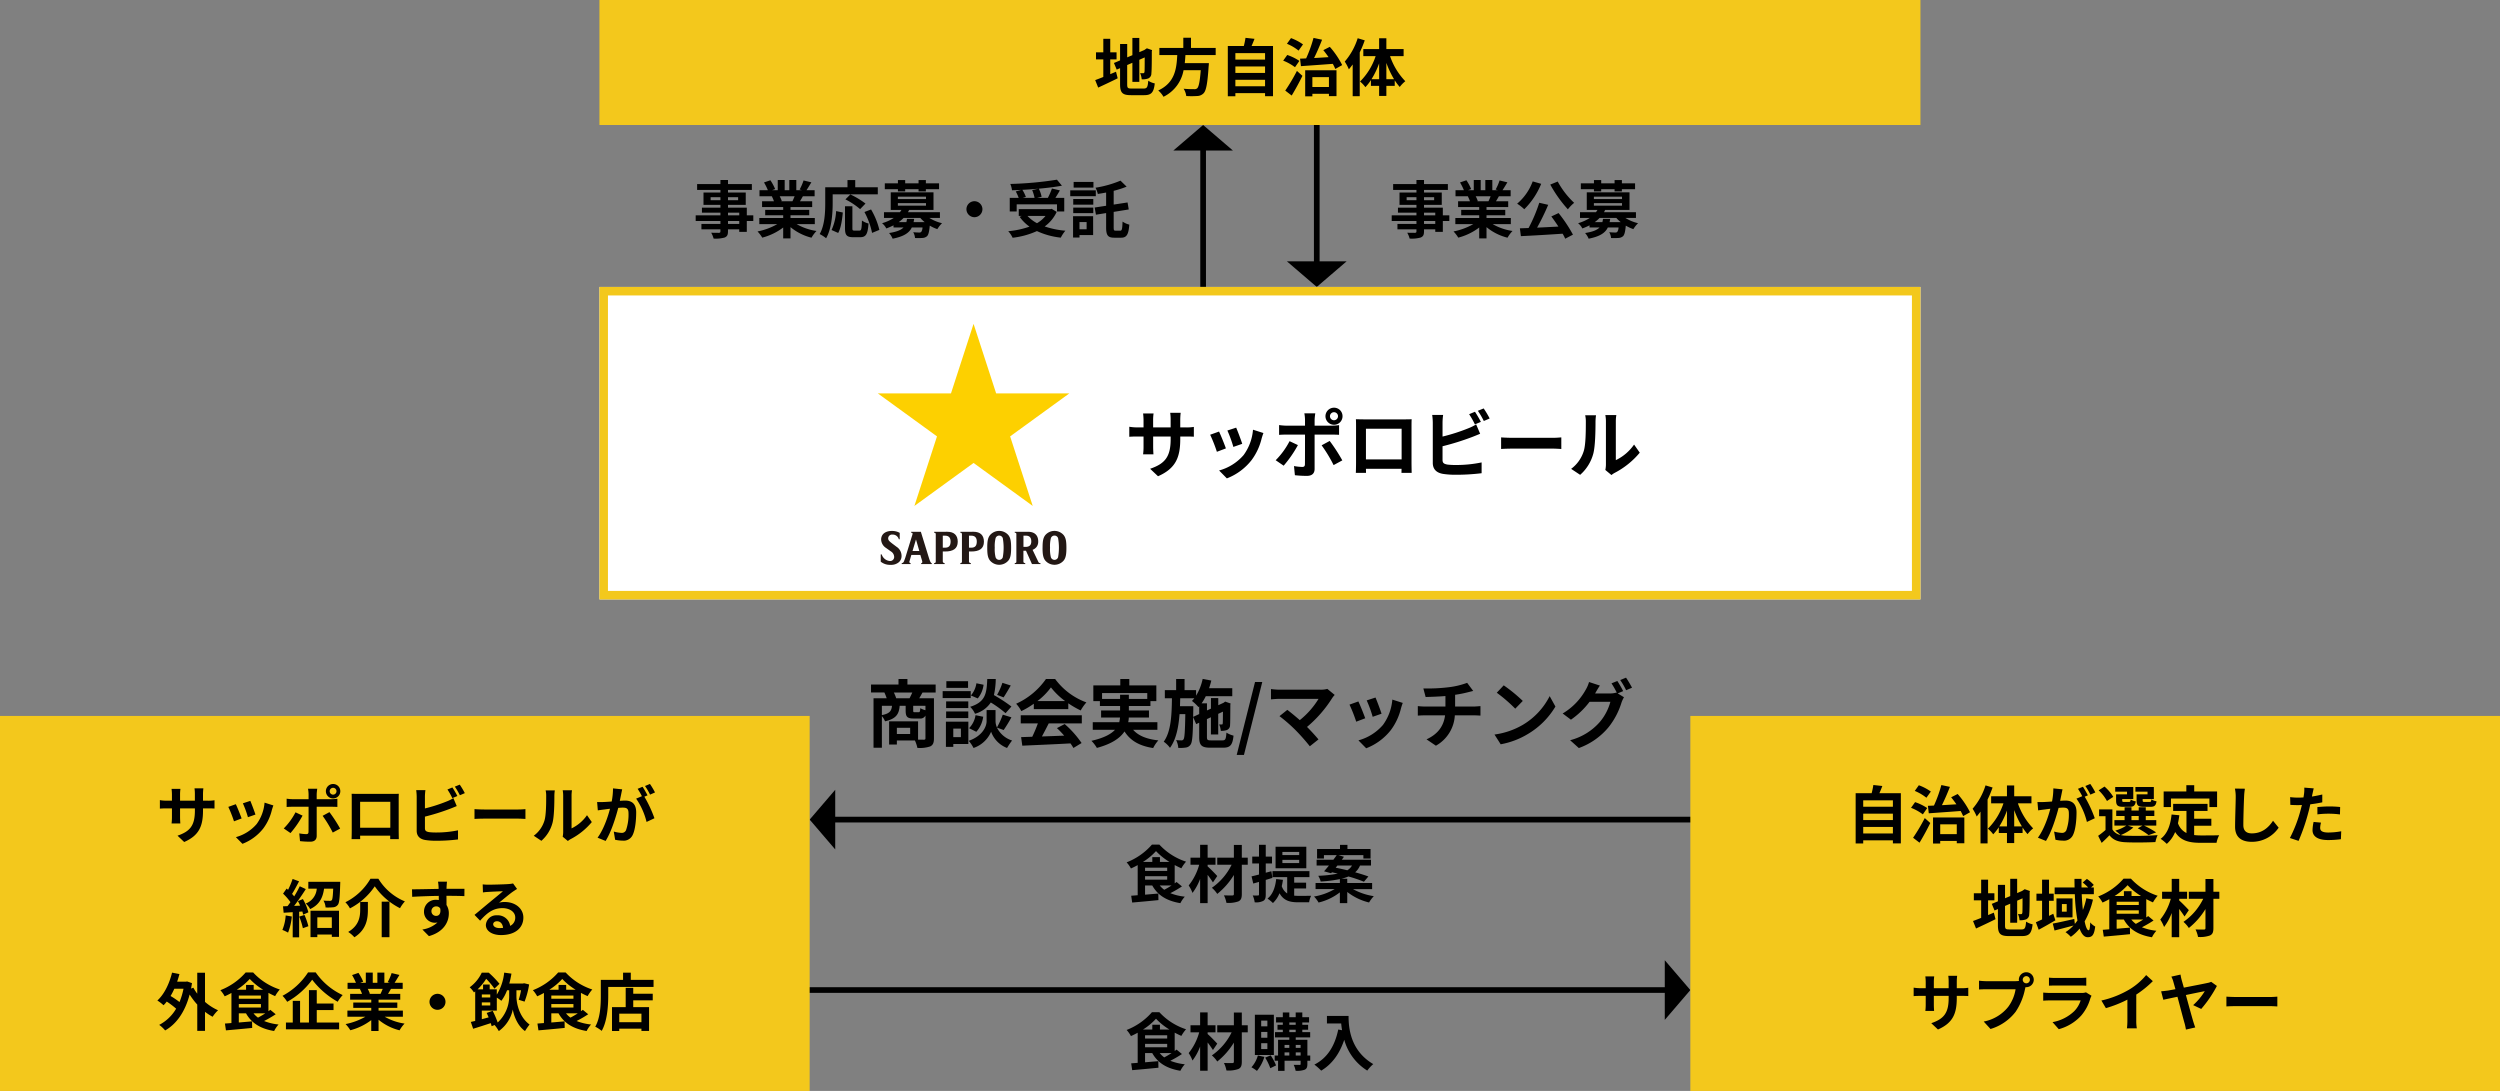 <svg xmlns="http://www.w3.org/2000/svg" width="880" height="384" viewBox="0 0 880 384">
  <rect x="0" y="0" width="880" height="384" fill="#808080" stroke="none"/>
  <g id="img-resource-01" transform="translate(-107 -168)">
    <g id="グループ_13" data-name="グループ 13" transform="translate(6)">
      <line id="線_7" data-name="線 7" y1="52.5" transform="translate(524.5 216.5)" fill="none" stroke="#000" stroke-linecap="square" stroke-width="2"/>
      <path id="多角形_2" data-name="多角形 2" d="M10.5,0,21,9H0Z" transform="translate(514 212)"/>
    </g>
    <g id="グループ_14" data-name="グループ 14" transform="translate(560 212)">
      <line id="線_7-2" data-name="線 7" y2="52.5" transform="translate(10.5)" fill="none" stroke="#000" stroke-linecap="square" stroke-width="2"/>
      <path id="多角形_2-2" data-name="多角形 2" d="M10.5,0,21,9H0Z" transform="translate(21 57) rotate(180)"/>
    </g>
    <g id="グループ_15" data-name="グループ 15" transform="translate(702 446) rotate(90)">
      <line id="線_7-3" data-name="線 7" y2="303.5" transform="translate(10.5)" fill="none" stroke="#000" stroke-linecap="square" stroke-width="2"/>
      <path id="多角形_2-3" data-name="多角形 2" d="M10.5,0,21,9H0Z" transform="translate(21 310) rotate(180)"/>
    </g>
    <g id="グループ_16" data-name="グループ 16" transform="translate(702 506) rotate(90)">
      <line id="線_7-4" data-name="線 7" y1="303.5" transform="translate(10.5 6.5)" fill="none" stroke="#000" stroke-linecap="square" stroke-width="2"/>
      <path id="多角形_2-4" data-name="多角形 2" d="M10.5,0,21,9H0Z"/>
    </g>
    <rect id="長方形_11" data-name="長方形 11" width="465" height="44" transform="translate(318 168)" fill="#f3c81c"/>
    <rect id="長方形_21" data-name="長方形 21" width="285" height="132" transform="translate(107 420)" fill="#f3c81c"/>
    <rect id="長方形_22" data-name="長方形 22" width="285" height="132" transform="translate(702 420)" fill="#f3c81c"/>
    <g id="長方形_20" data-name="長方形 20" transform="translate(318 269)" fill="#fff" stroke="#f3c81c" stroke-width="3">
      <rect width="465" height="110" stroke="none"/>
      <rect x="1.5" y="1.5" width="462" height="107" fill="none"/>
    </g>
    <path id="パス_60" data-name="パス 60" d="M-49.192-11.088h2.222v-2.486h-2.222v-4.774h-2.442v4.774h-2.574v2.486h2.574v6.182c-1.1.44-2.068.814-2.86,1.1l1.056,2.64c2.024-.946,4.532-2.112,6.864-3.278l-.594-2.31c-.66.286-1.342.572-2.024.858Zm7.5,10.252c-1.342,0-1.54-.2-1.54-1.5V-9.108L-41.4-9.9v6.71h2.442v-7.766l1.892-.836c0,3.124-.022,4.73-.066,5.082-.088.4-.22.484-.484.484a10.009,10.009,0,0,1-1.056-.044,7.182,7.182,0,0,1,.55,2.2,6.133,6.133,0,0,0,2.288-.308A1.877,1.877,0,0,0-34.716-6.2c.11-.9.154-3.542.154-7.722l.088-.44L-36.3-15l-.462.308-.462.308-1.738.748v-5.016H-41.4v6.072l-1.826.77v-4.708h-2.508v5.786l-2.156.9.968,2.332,1.188-.506v5.654c0,3.036.858,3.85,3.828,3.85h4.686c2.574,0,3.344-1.056,3.7-4.136a6.622,6.622,0,0,1-2.288-.946c-.2,2.244-.418,2.75-1.628,2.75Zm29.612-11.792v-2.508h-8.69v-3.586h-2.706v3.586H-31.9v2.508h6.292C-25.85-7.92-26.356-2.9-32.3-.154a8.363,8.363,0,0,1,1.848,2.222A12.914,12.914,0,0,0-23.386-7.3h6.05c-.308,4-.7,5.918-1.276,6.4a1.412,1.412,0,0,1-1.056.286c-.638,0-2.178,0-3.7-.154A6.088,6.088,0,0,1-22.44,1.8a30.133,30.133,0,0,0,3.762,0A3.248,3.248,0,0,0-16.3.792c.88-.968,1.342-3.432,1.738-9.416a10.7,10.7,0,0,0,.088-1.144h-8.492c.11-.946.176-1.914.242-2.86Zm6.93,11V-3.916H5.3v2.288ZM5.3-8.6v2.266H-5.148V-8.6Zm0-4.686v2.266H-5.148v-2.266ZM.55-15.8c.352-.792.7-1.65,1.034-2.53l-3.168-.352A24.9,24.9,0,0,1-2.178-15.8H-7.81V1.892h2.662V.792H5.3V1.87H8.1V-15.8ZM17.93-8.712c2.992-.22,7.172-.506,11.22-.814a19.021,19.021,0,0,1,.88,1.8l2.42-1.364a30.154,30.154,0,0,0-4.356-6.424l-2.288,1.166c.616.748,1.254,1.606,1.848,2.464-1.738.11-3.476.22-5.1.308.968-1.936,1.98-4.29,2.816-6.446l-3.014-.638a45.779,45.779,0,0,1-2.6,7.216c-.77.044-1.5.066-2.134.088Zm.726-7.656a17.676,17.676,0,0,0-4.224-2.222l-1.43,2a16.594,16.594,0,0,1,4.092,2.4ZM17.38-10.56a17.938,17.938,0,0,0-4.268-2.09l-1.43,2a17.054,17.054,0,0,1,4.158,2.31ZM14.674,1.628c1.3-2.134,2.662-4.642,3.784-6.93L16.522-7.04A65.646,65.646,0,0,1,12.408-.11ZM27.786-4.84v3.454h-5.83V-4.84Zm-8.36,6.754h2.53v-.9h5.83v.814h2.662V-7.26H19.426Zm18.48-20.46a23.168,23.168,0,0,1-4.554,8.228A15.682,15.682,0,0,1,34.8-7.59c.44-.528.9-1.122,1.342-1.716V1.87h2.486V-13.552a38.529,38.529,0,0,0,1.76-4.246ZM48-4.114V-9.856A32.178,32.178,0,0,0,50.71-4.114Zm-5.236,0A28.587,28.587,0,0,0,45.452-9.7v5.588Zm11.308-8.118v-2.486H48v-3.806H45.452v3.806H39.886v2.486H44.22A22.5,22.5,0,0,1,38.742-3.3a10.663,10.663,0,0,1,1.87,1.98A16.288,16.288,0,0,0,42.57-3.806v2.024h2.882V1.76H48V-1.782h2.948V-3.718a20.168,20.168,0,0,0,1.76,2.332A10.71,10.71,0,0,1,54.67-3.41,23.767,23.767,0,0,1,49.3-12.232Z" transform="translate(547 200)"/>
    <path id="パス_59" data-name="パス 59" d="M-137.786-3.168h-3.96V-4.2h3.96Zm-3.96-3.982h3.96V-6.2h-3.96Zm-6.116-4.378v-1.056h3.454v1.056Zm9.68-1.056v1.056h-3.564v-1.056Zm5.346,6.38h-2.288V-8.91h-6.622v-.968h6.248v-4.356h-6.248v-.9h8.4V-17.2h-8.4v-1.43h-2.662v1.43h-8.206v2.068h8.206v.9h-5.962v4.356h5.962v.968h-6.512v1.76h6.512V-6.2h-8.712v2h8.712v1.034H-151.1v1.892h6.688v.682c0,.4-.132.528-.55.55-.352,0-1.65,0-2.706-.044a8.065,8.065,0,0,1,.858,2.068,11.586,11.586,0,0,0,3.894-.374c.858-.374,1.166-.9,1.166-2.2v-.682h3.96v.9h2.662V-4.2h2.288Zm14.542-6.71c-.242.594-.506,1.232-.77,1.76h-4.114l.374-.066a10.836,10.836,0,0,0-.748-1.694Zm7.106,9.812V-5.258h-8.558v-.968h6.6V-8.118h-6.6v-.99h7.634v-2.046h-4.312c.33-.528.682-1.122,1.034-1.76h4.136v-2.134h-2.86c.506-.77,1.1-1.76,1.716-2.772l-2.75-.66a17.722,17.722,0,0,1-1.386,3.19l.792.242H-117.7v-3.586h-2.464v3.586h-1.628v-3.586h-2.442v3.586h-2l1.078-.4a16.647,16.647,0,0,0-1.672-3.1l-2.244.77a19.72,19.72,0,0,1,1.364,2.728h-2.948v2.134h4.6l-.264.044a9.887,9.887,0,0,1,.748,1.716h-4.18v2.046h7.436v.99h-6.336v1.892h6.336v.968h-8.4V-3.1h6.314a23.113,23.113,0,0,1-6.952,2.574A12.2,12.2,0,0,1-129.69,1.65a20.869,20.869,0,0,0,7.37-3.564V1.914h2.574v-3.96a18.779,18.779,0,0,0,7.392,3.718A12.306,12.306,0,0,1-110.594-.7a19.654,19.654,0,0,1-6.974-2.4ZM-104.9-13.6h15.884v-2.486h-7.942v-2.53h-2.728v2.53h-7.832v5.544c0,3.168-.154,7.788-1.958,10.934a12.152,12.152,0,0,1,2.266,1.474c1.98-3.432,2.31-8.866,2.31-12.408Zm11.55,3.256a28.9,28.9,0,0,0-5.324-3.212l-1.738,1.738a25.379,25.379,0,0,1,5.17,3.432ZM-102.96,0c.99-1.76,1.386-4.664,1.628-7.194l-2.354-.506a18.212,18.212,0,0,1-1.606,6.666Zm5.7-.836c-.616,0-.7-.11-.7-.9V-9.394h-2.6v7.678c0,2.442.55,3.212,2.882,3.212h2.442c2.046,0,2.706-1.056,2.948-4.818A6.886,6.886,0,0,1-94.6-4.378c-.088,3.036-.22,3.542-.88,3.542ZM-93.72-7.37A26.157,26.157,0,0,1-91.036-.022l2.574-1.056a26.211,26.211,0,0,0-2.926-7.194Zm11.792-7.26h2.552v-.77h4.708v.77h2.574v-.77h4.642v-2.068h-4.642v-1.144h-2.574v1.144h-4.708v-1.144h-2.552v1.144h-4.62V-15.4h4.62Zm3.19,9.68c-.066.418-.132.792-.22,1.144h-2.706A11.362,11.362,0,0,0-79.948-5.28h5.9a12.263,12.263,0,0,0,1.54,1.474h-3.916a9.546,9.546,0,0,0,.2-1.144Zm-3.212-5.544h9.9v.88h-9.9Zm0-2.288h9.9v.858h-9.9Zm14.806,7.5V-7.3H-78.408c.154-.264.286-.528.418-.792h8.58v-6.2H-84.458v6.2H-80.7a8.253,8.253,0,0,1-.528.792h-5.61V-5.28H-83.4a14.958,14.958,0,0,1-4.114,1.848,5.832,5.832,0,0,1,1.5,1.848,22.426,22.426,0,0,0,2.53-1.1v.748h3.52c-.858.9-2.376,1.54-5.082,1.958a7.3,7.3,0,0,1,1.254,2c3.982-.792,5.83-2.046,6.754-3.96h3.762a2.924,2.924,0,0,1-.462,1.584.964.964,0,0,1-.7.2c-.374,0-1.232-.022-2.112-.11a4.841,4.841,0,0,1,.638,2.046,24.788,24.788,0,0,0,2.64-.022,2.612,2.612,0,0,0,1.606-.638c.484-.506.748-1.562.946-3.7a13.866,13.866,0,0,0,2.662,1.232A10.264,10.264,0,0,1-66.4-3.432,14.8,14.8,0,0,1-70.862-5.28Zm9.328-3.08A2.836,2.836,0,0,0-55-5.544,2.836,2.836,0,0,0-52.184-8.36,2.836,2.836,0,0,0-55-11.176,2.836,2.836,0,0,0-57.816-8.36Zm23.144-6.71a13.216,13.216,0,0,1,.836,2.728h-4.2l1.144-.33a12.494,12.494,0,0,0-1.232-2.508c1.87-.088,3.784-.22,5.632-.4Zm-5.456,4.994h14.19v2.508h2.552v-4.774H-26.51c.506-.814,1.078-1.716,1.584-2.64l-2.794-.66a24.955,24.955,0,0,1-1.43,3.3h-3.828l1.628-.4a11.527,11.527,0,0,0-.99-2.838c2.926-.264,5.764-.616,8.14-1.056l-1.76-2.112a123.155,123.155,0,0,1-16.412,1.5,8.279,8.279,0,0,1,.594,2.222c1.056-.022,2.178-.066,3.278-.132l-1.958.55a13.714,13.714,0,0,1,1.034,2.266H-42.57v4.774h2.442Zm10.142,4.092a10.893,10.893,0,0,1-2.992,2.552,12.8,12.8,0,0,1-3.344-2.552Zm2.178-2.508-.484.11H-39.4v2.4h1.034l-.726.308a14.8,14.8,0,0,0,3.476,3.454A30.721,30.721,0,0,1-43.1-.616a9.008,9.008,0,0,1,1.54,2.31A28.837,28.837,0,0,0-33-.66a26.54,26.54,0,0,0,8.4,2.31A12.649,12.649,0,0,1-22.99-.792a29.991,29.991,0,0,1-7.282-1.5,12.925,12.925,0,0,0,4.224-5.126Zm14.7-9.46h-6.974v1.98h6.974ZM-12.276-15h-9v2.068h9ZM-15.51-3.828V-1.3h-2.508v-2.53ZM-13.222-5.9h-7.062v7.5h2.266V.748h4.8Zm-7-1.078h7.062V-8.932h-7.062Zm0-2.97h7.062v-2h-7.062ZM-5.324-.814c-.572,0-.66-.154-.66-1.166V-7.414l5.3-.858L-1.1-10.736l-4.884.748v-4.84A33.532,33.532,0,0,0-1.43-16.3l-2.156-2.112a38.03,38.03,0,0,1-8.8,2.486,9.164,9.164,0,0,1,.814,2.2c.946-.154,1.936-.308,2.926-.506V-9.57l-4.026.616.44,2.53L-8.646-7V-1.98c0,2.838.638,3.652,2.882,3.652h2.4c1.98,0,2.618-1.188,2.882-4.6A7.475,7.475,0,0,1-2.86-4c-.088,2.574-.22,3.19-.77,3.19Z" transform="translate(505 250)"/>
    <path id="パス_58" data-name="パス 58" d="M-124.54-15.21a12.409,12.409,0,0,0-.832-2.028h6.5c-.286.676-.65,1.4-.962,2.028Zm10.3,4.212a7.562,7.562,0,0,1-1.82-.728c-.078,1.248-.182,1.43-.624,1.43h-1.352c-.442,0-.52-.078-.52-.624v-1.638h4.316Zm-15.34-1.56h3.562c-.182,1.794-.78,2.73-3.562,3.276Zm9.958,9.932h-4.68V-4.81h4.68Zm8.97-14.612v-2.808h-9.932V-22h-3.146v1.95h-9.672v2.808h4.706a17.328,17.328,0,0,1,.806,2.028h-4.628V2.21h2.938V-8.918a6.27,6.27,0,0,1,1.118,1.82c3.952-.91,4.914-2.574,5.148-5.46h2.106v1.664c0,2.106.468,2.808,2.782,2.808h2.106a2,2,0,0,0,2.08-1.04v7.982c0,.39-.13.52-.572.52-.312,0-1.118,0-2.028-.026V-7.1h-10.192V1.066h2.73V-.364h6.344a12.5,12.5,0,0,1,.884,2.626,11.577,11.577,0,0,0,4.5-.52c1.014-.494,1.326-1.326,1.326-2.86V-15.21h-5.174c.338-.572.728-1.274,1.144-2.028Zm23.5-3.406a22.836,22.836,0,0,1-1.872,4.238l2.288.884c.728-1.092,1.664-2.678,2.522-4.186ZM-83.98-12.3a54.059,54.059,0,0,0-6.162-4.03A27.431,27.431,0,0,0-89.492-22h-2.99c-.208,5.148-.624,8.112-6.032,9.8A7.578,7.578,0,0,1-96.8-9.75a9.789,9.789,0,0,0,5.564-3.978,38.926,38.926,0,0,1,5.2,3.77ZM-96.33-3.406a9.932,9.932,0,0,0,2.418-5.3l-2.7-.546A8.312,8.312,0,0,1-98.878-4.68Zm.026-17.082a8.414,8.414,0,0,1-1.95,4.29l2.418,1.04a9.27,9.27,0,0,0,2.054-4.81Zm-2.938-.728h-7.644v2.34h7.644Zm.936,3.484h-9.88v2.444h9.88Zm-.858,3.614h-7.8v2.366h7.8Zm-7.8,5.876h7.8v-2.314h-7.8Zm5.2,3.718v2.99h-2.678v-2.99Zm2.626-2.444h-7.9V1.9h2.6V.884h5.3ZM-86.71-4.03A50.009,50.009,0,0,0-83.98-8.5l-3.042-.936a28.11,28.11,0,0,1-2.054,4.5,5.6,5.6,0,0,1-.494-2.184V-11.05h-3.146v3.926c0,1.742-1.326,5.148-6.292,6.89a12.96,12.96,0,0,1,1.69,2.522,10.363,10.363,0,0,0,6.188-5.72,9.62,9.62,0,0,0,5.616,5.72A24.429,24.429,0,0,1-83.746-.338a8.883,8.883,0,0,1-5.33-4.55Zm11.882-10.192a23.628,23.628,0,0,0,4.758-4.81,25.3,25.3,0,0,0,4.992,4.81ZM-76.1-11.388H-63.96v-2.054a31.418,31.418,0,0,0,4.368,2.522,16.026,16.026,0,0,1,2-2.834,23.783,23.783,0,0,1-11-8.242h-3.224a25.646,25.646,0,0,1-10.5,8.71,12.078,12.078,0,0,1,1.82,2.6,30.02,30.02,0,0,0,4.394-2.6ZM-80.7-6.37h6.032a49.93,49.93,0,0,1-1.976,4.706l-3.926.13.416,3.016c4.42-.208,10.842-.468,16.952-.806a13.783,13.783,0,0,1,1.04,1.612L-59.28.546a34.968,34.968,0,0,0-5.954-6.682l-2.73,1.43a30.989,30.989,0,0,1,2.548,2.652c-2.652.1-5.33.208-7.826.286.78-1.456,1.638-3.068,2.392-4.6H-59.2V-9.23H-80.7Zm28.626-8.606V-17.03h15.912v2.054H-42.64v-1.482h-3.094v1.482ZM-32.6-4.108V-6.786h-10.27a8.827,8.827,0,0,0,.208-1.638h7.1v-2.5H-42.64v-1.56h7.592V-14.2h2.08v-5.538h-9.516V-22h-3.172v2.262h-9.49V-14.2h2.314v1.716h7.1v1.56h-6.682v2.5h6.656a11.916,11.916,0,0,1-.26,1.638h-9.334v2.678h7.826c-1.43,1.534-3.926,2.886-8.294,3.874a12.618,12.618,0,0,1,1.924,2.5c5.3-1.43,8.19-3.484,9.724-5.8,2.054,3.224,5.148,5.07,10.088,5.85a12.029,12.029,0,0,1,1.82-2.7c-4.108-.442-7.02-1.638-8.866-3.718Zm12.584-4.55.052-2.6v-1.17h-4.68c.026-.91.052-1.846.078-2.782H-19.6a9.693,9.693,0,0,1-.832.936,16.862,16.862,0,0,1,2.314,2.184l.234-.26v2.7ZM-13.676-.39c-1.3,0-1.482-.156-1.482-1.222V-7.878l1.4-.65V-2.47h2.574V-9.724l1.664-.78c-.026,2.47-.026,3.9-.078,4.134-.026.338-.156.39-.364.39s-.572,0-.884-.026a7.81,7.81,0,0,1,.572,2.262A5.879,5.879,0,0,0-8.138-4.03,1.824,1.824,0,0,0-7.02-5.824c.078-.78.078-3.432.1-7.124l.1-.416-1.924-.676L-9.2-13.7l-.1.078-1.872.858v-2.522h-2.574v3.718l-1.4.65v-2.5h-1.9a16.932,16.932,0,0,0,1.482-2.522H-6.24v-2.808H-14.4c.286-.884.572-1.794.78-2.7l-3.042-.572a18.781,18.781,0,0,1-2.314,5.9v-1.95h-4.056V-22H-26v3.926h-3.978v2.86h2.5C-27.56-9.2-27.794-3.484-30.368.078a9.176,9.176,0,0,1,2.21,2.158C-26-.728-25.168-4.94-24.8-9.62h2.028c-.1,6.11-.26,8.294-.6,8.814a.755.755,0,0,1-.754.416A14.522,14.522,0,0,1-26-.494a7.26,7.26,0,0,1,.754,2.756,13.591,13.591,0,0,0,2.678-.13A2.329,2.329,0,0,0-20.9,1.066c.6-.832.78-3.328.884-9.7l1.066,2.522,1.066-.494v4.992c0,2.964.832,3.8,3.9,3.8h4.55c2.522,0,3.3-.988,3.64-4.238a8.516,8.516,0,0,1-2.5-1.066C-8.45-.832-8.658-.39-9.672-.39Zm9,5.122h2.548L4.316-20.93H1.768Zm31.9-23.244a8.4,8.4,0,0,1-2.418.286H10.374a24.965,24.965,0,0,1-2.99-.234v3.64c.546-.052,1.95-.182,2.99-.182H24.128a28.856,28.856,0,0,1-6.6,7.488c-1.638-1.43-3.354-2.834-4.394-3.614l-2.756,2.21a55.306,55.306,0,0,1,5.72,4.992A72.242,72.242,0,0,1,21.06,1.69L24.1-.728c-1.014-1.222-2.548-2.912-4.03-4.394a43.317,43.317,0,0,0,8.866-10.166,7.078,7.078,0,0,1,.884-1.092ZM44.174-15.47,41.08-14.456a43.305,43.305,0,0,1,2.106,5.772l3.12-1.092C45.942-10.972,44.668-14.352,44.174-15.47Zm5.928.728a17.523,17.523,0,0,1-3.3,8.918A17.494,17.494,0,0,1,38.168-.39L40.9,2.392a20.3,20.3,0,0,0,8.71-6.448,20.964,20.964,0,0,0,3.536-7.618c.156-.52.312-1.066.624-1.9Zm-11.96.65-3.12,1.118a52.516,52.516,0,0,1,2.366,6.006l3.172-1.2C40.04-9.62,38.792-12.766,38.142-14.092ZM72.2-12.3v-4.134a41.972,41.972,0,0,0,4.368-.858c.442-.1,1.118-.286,2-.494l-2.132-2.86a28.181,28.181,0,0,1-6.552,1.56,61.355,61.355,0,0,1-8.866.416l.806,3.016c1.742-.052,4.472-.13,6.968-.338V-12.3H61.464a22.633,22.633,0,0,1-2.392-.156V-9.1c.676-.052,1.638-.1,2.444-.1h7.15c-.494,3.848-2.574,6.63-6.526,8.45l3.3,2.236A13.025,13.025,0,0,0,72.1-9.2h6.734c.7,0,1.586.052,2.288.1v-3.354c-.572.052-1.82.156-2.366.156ZM89.31-19.76l-2.444,2.6a54.06,54.06,0,0,1,6.5,5.616l2.652-2.73A54.6,54.6,0,0,0,89.31-19.76ZM86.06-2.444,88.244.988A28.157,28.157,0,0,0,97.89-2.678a27.647,27.647,0,0,0,9.62-9.62l-2.028-3.666A24.654,24.654,0,0,1,96.018-5.85,26.8,26.8,0,0,1,86.06-2.444Zm45.292-15.288a38.068,38.068,0,0,0-2.054-3.562l-2.054.832a30.151,30.151,0,0,1,1.9,3.354l-.182-.1a8.19,8.19,0,0,1-2.262.312h-5.226l.078-.13c.312-.572.988-1.742,1.612-2.652L119.34-20.93a11.367,11.367,0,0,1-1.17,2.73,22.246,22.246,0,0,1-8.112,8.346L112.97-7.67a28.544,28.544,0,0,0,6.552-6.292h7.332a18.393,18.393,0,0,1-3.692,7.072A20.8,20.8,0,0,1,112.684-.442l3.068,2.756A24.215,24.215,0,0,0,126.23-5.044a26.24,26.24,0,0,0,4.55-8.684,11.017,11.017,0,0,1,.858-1.846l-2.21-1.352Zm-1.04-3.9a24.745,24.745,0,0,1,2.08,3.588l2.08-.884a37.121,37.121,0,0,0-2.106-3.536Z" transform="translate(547 429)"/>
    <path id="パス_57" data-name="パス 57" d="M-27.61-4.312c-.836.55-1.76,1.078-2.574,1.518a8.01,8.01,0,0,1-1.584-1.518Zm-9.328-3.256h7.788v1.21h-7.788Zm5.236-5.038V-14.3h-2.684v1.694h-3.278a21.842,21.842,0,0,0,4.576-3.806,22.734,22.734,0,0,0,4.73,3.806Zm-5.236,2.024h7.788v1.144h-7.788ZM-25.85-5.544c-.2.154-.418.33-.66.484v-6.446c.792.418,1.584.814,2.354,1.144a12.411,12.411,0,0,1,1.65-2.332A22.036,22.036,0,0,1-31.9-18.7h-2.618a22.668,22.668,0,0,1-8.91,6.248A10.941,10.941,0,0,1-41.91-10.3c.792-.352,1.606-.748,2.376-1.188V-.88c-.836.066-1.606.132-2.288.176l.352,2.4c2.53-.22,5.984-.528,9.24-.858l-.044-2.31-4.664.4V-4.312h2.53c1.936,3.454,5.1,5.434,9.9,6.226A10.265,10.265,0,0,1-22.946-.374a19.082,19.082,0,0,1-5.1-1.232,39.647,39.647,0,0,0,4.092-2.376Zm14.322-2.09c-.484-.55-2.508-2.662-3.388-3.388v-.594h2.772V-14.1h-2.772v-4.532h-2.64V-14.1h-3.388v2.486h3.058a20.061,20.061,0,0,1-3.7,7.3A12.786,12.786,0,0,1-20.24-1.694a19.5,19.5,0,0,0,2.684-4.928V1.892h2.64V-8.052c.726.946,1.43,1.958,1.87,2.662ZM-.792-14.1h-2.09V-18.59H-5.676V-14.1h-5.852v2.486h5.06A21.162,21.162,0,0,1-13.42-3.5a10.245,10.245,0,0,1,1.892,2.156A25.588,25.588,0,0,0-5.676-8.008V-1.32c0,.4-.154.506-.55.528-.374,0-1.738,0-2.948-.044a10.074,10.074,0,0,1,.88,2.64A10.389,10.389,0,0,0-4.114,1.3C-3.212.88-2.882.2-2.882-1.32v-10.3h2.09Zm18.106-.924H11.4v-1.1h5.918Zm0,2.816H11.4v-1.122h5.918Zm2.508-5.742H9v7.59H19.822ZM7.876-6.974,7.524-9.328,5.544-8.8v-3.256h2.2v-2.42h-2.2v-4.158H3.168v4.158H.792v2.42H3.168v3.894c-.99.242-1.87.484-2.618.638l.594,2.53c.638-.176,1.3-.374,2.024-.572v4.4c0,.286-.11.374-.374.374C2.53-.77,1.782-.77.968-.792a8.6,8.6,0,0,1,.682,2.4A5.429,5.429,0,0,0,4.686,1.1c.66-.4.858-1.034.858-2.244V-6.27Zm7.678,3.718h4.2V-5.3h-4.2V-7.238h5.368V-9.35h-13v2.112h5.17V-1.5A4.939,4.939,0,0,1,11.176-4.07a20,20,0,0,0,.418-2.222L9.218-6.578C8.888-3.586,7.986-1.144,6.16.308A13.442,13.442,0,0,1,8.074,1.87a9.723,9.723,0,0,0,2.31-3.454c1.5,2.662,3.718,3.19,6.6,3.19h3.828a7.713,7.713,0,0,1,.7-2.288c-.946.022-3.674.022-4.422.022-.55,0-1.034-.022-1.54-.066Zm15.2-8.074H35.9a4.6,4.6,0,0,1-1.65,1.672c-1.408-.352-2.816-.66-4.092-.9ZM42.988-3.036V-5.192H34.232v-1.5H32.186A14.128,14.128,0,0,0,34.65-7.48a48.336,48.336,0,0,1,5.456,1.848L41.668-7.48c-1.232-.462-2.86-.968-4.642-1.474A6.535,6.535,0,0,0,38.72-11.33h3.872v-2.046H32.318c.264-.352.506-.7.748-1.034l-2-.594h8.844v1.21h2.53V-17.16H34.3v-1.452H31.68v1.452H23.606v3.366h2.42V-15h4.51c-.352.506-.77,1.056-1.188,1.628h-5.9v2.046h4.334c-.616.748-1.188,1.452-1.716,2.024l2.486.682.286-.33c.66.132,1.364.308,2.068.462a43.665,43.665,0,0,1-6.886.77A6.608,6.608,0,0,1,24.882-5.7a48.071,48.071,0,0,0,6.754-.858v1.364H23.078v2.156h6.71a21.161,21.161,0,0,1-7.26,2.618,9.925,9.925,0,0,1,1.606,2.112,19.474,19.474,0,0,0,7.5-3.586V1.892h2.6V-2.024a20.1,20.1,0,0,0,7.678,3.7A11.531,11.531,0,0,1,43.582-.55a21.924,21.924,0,0,1-7.348-2.486Z" transform="translate(547 484)"/>
    <path id="パス_56" data-name="パス 56" d="M-27.61-4.312c-.836.55-1.76,1.078-2.574,1.518a8.01,8.01,0,0,1-1.584-1.518Zm-9.328-3.256h7.788v1.21h-7.788Zm5.236-5.038V-14.3h-2.684v1.694h-3.278a21.842,21.842,0,0,0,4.576-3.806,22.734,22.734,0,0,0,4.73,3.806Zm-5.236,2.024h7.788v1.144h-7.788ZM-25.85-5.544c-.2.154-.418.33-.66.484v-6.446c.792.418,1.584.814,2.354,1.144a12.411,12.411,0,0,1,1.65-2.332A22.036,22.036,0,0,1-31.9-18.7h-2.618a22.668,22.668,0,0,1-8.91,6.248A10.941,10.941,0,0,1-41.91-10.3c.792-.352,1.606-.748,2.376-1.188V-.88c-.836.066-1.606.132-2.288.176l.352,2.4c2.53-.22,5.984-.528,9.24-.858l-.044-2.31-4.664.4V-4.312h2.53c1.936,3.454,5.1,5.434,9.9,6.226A10.265,10.265,0,0,1-22.946-.374a19.082,19.082,0,0,1-5.1-1.232,39.647,39.647,0,0,0,4.092-2.376Zm14.322-2.09c-.484-.55-2.508-2.662-3.388-3.388v-.594h2.772V-14.1h-2.772v-4.532h-2.64V-14.1h-3.388v2.486h3.058a20.061,20.061,0,0,1-3.7,7.3A12.786,12.786,0,0,1-20.24-1.694a19.5,19.5,0,0,0,2.684-4.928V1.892h2.64V-8.052c.726.946,1.43,1.958,1.87,2.662ZM-.792-14.1h-2.09V-18.59H-5.676V-14.1h-5.852v2.486h5.06A21.162,21.162,0,0,1-13.42-3.5a10.245,10.245,0,0,1,1.892,2.156A25.588,25.588,0,0,0-5.676-8.008V-1.32c0,.4-.154.506-.55.528-.374,0-1.738,0-2.948-.044a10.074,10.074,0,0,1,.88,2.64A10.389,10.389,0,0,0-4.114,1.3C-3.212.88-2.882.2-2.882-1.32v-10.3h2.09Zm6.908.374H3.938v-2.024H6.116Zm0,4H3.938V-11.77H6.116Zm0,4H3.938V-7.788H6.116ZM8.4-17.82H1.716V-3.63H8.4ZM2.772-3.476A10.436,10.436,0,0,1,.506.682,13.4,13.4,0,0,1,2.442,1.958,14.564,14.564,0,0,0,5.06-2.97Zm2.574.77a19.064,19.064,0,0,1,1.8,3.718L9.174.022A20.07,20.07,0,0,0,7.282-3.52ZM16.1-3.454v-1.1H17.82v1.1Zm-3.938-1.1h1.672v1.1H12.166Zm1.672-2.618V-6.16H12.166V-7.172Zm3.982,0V-6.16H16.1V-7.172ZM13.838-12.54h2.244v.858H13.838Zm0-2.552h2.244v.814H13.838Zm7.37,11.638H20.2V-9H16.1v-.836h5.082v-1.848H18.414v-.858H20.46v-1.738H18.414v-.814H20.79V-16.94H18.414v-1.672H16.082v1.672H13.838v-1.672H11.55v1.672H9.174v1.848H11.55v.814H9.68v1.738h1.87v.858H8.8v1.848h5.038V-9H9.878v5.544H8.69v1.826H9.878V1.936h2.288V-1.628H17.82V-.484c0,.242-.088.33-.374.33-.264,0-1.21,0-2.068-.022a8.018,8.018,0,0,1,.682,2.09,7.864,7.864,0,0,0,3.19-.374c.726-.352.946-.9.946-2V-1.628h1.012ZM27.082-17.4v2.662H32.1c.066.748.154,1.54.308,2.376l-1.342-.242C29.854-6.82,27.236-2.574,22.66-.264a20.9,20.9,0,0,1,2.4,2.134C28.886-.418,31.526-4.07,33.176-9a18.589,18.589,0,0,0,8.1,10.846A14.085,14.085,0,0,1,43.384-.44c-8.1-4.774-8.69-12.8-8.69-16.962Z" transform="translate(547 543)"/>
    <path id="パス_55" data-name="パス 55" d="M16.214-3.168h-3.96V-4.2h3.96ZM12.254-7.15h3.96V-6.2h-3.96ZM6.138-11.528v-1.056H9.592v1.056Zm9.68-1.056v1.056H12.254v-1.056ZM21.164-6.2H18.876V-8.91H12.254v-.968H18.5v-4.356H12.254v-.9h8.4V-17.2h-8.4v-1.43H9.592v1.43H1.386v2.068H9.592v.9H3.63v4.356H9.592v.968H3.08v1.76H9.592V-6.2H.88v2H9.592v1.034H2.9v1.892H9.592v.682c0,.4-.132.528-.55.55-.352,0-1.65,0-2.706-.044A8.065,8.065,0,0,1,7.194,1.98a11.586,11.586,0,0,0,3.894-.374c.858-.374,1.166-.9,1.166-2.2v-.682h3.96v.9h2.662V-4.2h2.288Zm14.542-6.71c-.242.594-.506,1.232-.77,1.76H30.822l.374-.066a10.835,10.835,0,0,0-.748-1.694ZM42.812-3.1V-5.258H34.254v-.968h6.6V-8.118h-6.6v-.99h7.634v-2.046H37.576c.33-.528.682-1.122,1.034-1.76h4.136v-2.134h-2.86c.506-.77,1.1-1.76,1.716-2.772l-2.75-.66a17.722,17.722,0,0,1-1.386,3.19l.792.242H36.3v-3.586H33.836v3.586H32.208v-3.586H29.766v3.586h-2l1.078-.4a16.647,16.647,0,0,0-1.672-3.1l-2.244.77a19.72,19.72,0,0,1,1.364,2.728H23.342v2.134h4.6l-.264.044a9.886,9.886,0,0,1,.748,1.716h-4.18v2.046H31.68v.99H25.344v1.892H31.68v.968h-8.4V-3.1H29.59A23.113,23.113,0,0,1,22.638-.528,12.2,12.2,0,0,1,24.31,1.65a20.869,20.869,0,0,0,7.37-3.564V1.914h2.574v-3.96a18.779,18.779,0,0,0,7.392,3.718A12.306,12.306,0,0,1,43.406-.7a19.654,19.654,0,0,1-6.974-2.4ZM56.694-17.028a45.749,45.749,0,0,0,6.2,8.712A13.542,13.542,0,0,1,65.1-10.6a29.57,29.57,0,0,1-5.786-7.5ZM50.512-18.15A18.813,18.813,0,0,1,45.034-10.3a15.928,15.928,0,0,1,2.508,1.958A26.784,26.784,0,0,0,53.5-17.292ZM57.068-5.808c.814,1.078,1.694,2.332,2.486,3.564-2.552.132-5.126.264-7.5.374A82.5,82.5,0,0,0,55.968-9.9l-3.146-.726A53.805,53.805,0,0,1,49.06-1.738L46-1.628l.352,2.75C50.226.946,55.77.616,61.05.264a14.962,14.962,0,0,1,.9,1.76L64.68.594A50.453,50.453,0,0,0,59.62-7Zm15-8.822h2.552v-.77h4.708v.77h2.574v-.77h4.642v-2.068H81.906v-1.144H79.332v1.144H74.624v-1.144H72.072v1.144h-4.62V-15.4h4.62Zm3.19,9.68c-.066.418-.132.792-.22,1.144H72.336A11.362,11.362,0,0,0,74.052-5.28h5.9a12.263,12.263,0,0,0,1.54,1.474H77.572a9.546,9.546,0,0,0,.2-1.144ZM72.05-10.494h9.9v.88h-9.9Zm0-2.288h9.9v.858h-9.9Zm14.806,7.5V-7.3H75.592c.154-.264.286-.528.418-.792h8.58v-6.2H69.542v6.2H73.3a8.253,8.253,0,0,1-.528.792h-5.61V-5.28H70.6a14.958,14.958,0,0,1-4.114,1.848,5.832,5.832,0,0,1,1.5,1.848,22.426,22.426,0,0,0,2.53-1.1v.748h3.52c-.858.9-2.376,1.54-5.082,1.958a7.3,7.3,0,0,1,1.254,2c3.982-.792,5.83-2.046,6.754-3.96h3.762a2.924,2.924,0,0,1-.462,1.584.964.964,0,0,1-.7.2c-.374,0-1.232-.022-2.112-.11a4.841,4.841,0,0,1,.638,2.046,24.788,24.788,0,0,0,2.64-.022,2.612,2.612,0,0,0,1.606-.638c.484-.506.748-1.562.946-3.7a13.866,13.866,0,0,0,2.662,1.232A10.264,10.264,0,0,1,87.6-3.432,14.8,14.8,0,0,1,83.138-5.28Z" transform="translate(596 250)"/>
    <path id="パス_54" data-name="パス 54" d="M-71.544-13.156v-2.31a18.918,18.918,0,0,1,.132-2.046h-3.124a14.519,14.519,0,0,1,.132,2.046v2.31h-5.214v-2.156a13.553,13.553,0,0,1,.132-2H-82.61a17.871,17.871,0,0,1,.132,1.98v2.178h-1.87a14.546,14.546,0,0,1-2.376-.2v2.992c.484-.044,1.276-.088,2.376-.088h1.87v2.992a17.792,17.792,0,0,1-.132,2.31h3.08c-.022-.44-.088-1.342-.088-2.31V-10.45H-74.4v.836c0,5.39-1.87,7.3-6.116,8.778l2.354,2.222c5.3-2.332,6.622-5.654,6.622-11.11v-.726h1.628c1.166,0,1.936.022,2.42.066V-13.31a13.036,13.036,0,0,1-2.42.154Zm16.654.066-2.618.858a36.644,36.644,0,0,1,1.782,4.884l2.64-.924C-53.394-9.284-54.472-12.144-54.89-13.09Zm5.016.616a14.827,14.827,0,0,1-2.794,7.546,14.8,14.8,0,0,1-7.3,4.6l2.31,2.354a17.18,17.18,0,0,0,7.37-5.456A17.739,17.739,0,0,0-47.3-9.878c.132-.44.264-.9.528-1.606Zm-10.12.55-2.64.946a44.437,44.437,0,0,1,2,5.082l2.684-1.012C-58.388-8.14-59.444-10.8-59.994-11.924Zm34.254-5.764A1.183,1.183,0,0,1-24.552-16.5a1.2,1.2,0,0,1-1.188,1.21,1.206,1.206,0,0,1-1.21-1.21A1.188,1.188,0,0,1-25.74-17.688Zm0,3.74A2.535,2.535,0,0,0-23.21-16.5a2.516,2.516,0,0,0-2.53-2.53,2.535,2.535,0,0,0-2.552,2.53A2.554,2.554,0,0,0-25.74-13.948ZM-38.984-9.064A22.925,22.925,0,0,1-43.12-3.388l2.376,1.628A34.529,34.529,0,0,0-36.5-7.9Zm12.606-1.958c.594,0,1.452.022,2.134.066v-2.882a17.145,17.145,0,0,1-2.156.154h-5.126v-1.76a17.834,17.834,0,0,1,.2-1.914h-3.256a11.4,11.4,0,0,1,.2,1.914v1.76h-5.588a17.09,17.09,0,0,1-2.134-.176v2.926c.616-.066,1.474-.088,2.134-.088h5.588V-11c0,1.034,0,8.008-.022,8.822-.022.572-.242.792-.814.792a15.216,15.216,0,0,1-2.442-.264l.264,2.728a31.766,31.766,0,0,0,3.586.2c1.562,0,2.288-.792,2.288-2.068v-10.23Zm-3.058,3.19a41.77,41.77,0,0,1,3.564,5.9l2.6-1.408A51.139,51.139,0,0,0-27.038-9.13ZM-5.61-12.76v9.13H-16.236v-9.13Zm2.948-.7c0-.66,0-1.474.044-2.134-.792.044-1.628.044-2.178.044H-16.9c-.594,0-1.43-.022-2.332-.044.044.616.044,1.518.044,2.134V-2.706c0,1.056-.044,2.97-.066,3.08h3.036l-.022-1.21h10.6L-5.654.374h3.036c0-.088-.044-2.2-.044-3.058ZM18-14.806c-.418-.814-1.21-2.2-1.76-3.014l-1.738.726a24.373,24.373,0,0,1,1.716,3.036ZM6.578-7.546A75.938,75.938,0,0,0,15.2-10.23c.726-.264,1.716-.682,2.574-1.034l-1.188-2.794a14.228,14.228,0,0,1-2.4,1.188,55.482,55.482,0,0,1-7.612,2.442v-4.158a16.789,16.789,0,0,1,.176-2.288H3.5a18.51,18.51,0,0,1,.176,2.288V-2.6C3.674-.7,4.774.352,6.688.682a24.146,24.146,0,0,0,3.7.264A62.516,62.516,0,0,0,18.216.484V-2.728a37.27,37.27,0,0,1-7.656.77A20.576,20.576,0,0,1,8.008-2.09c-.99-.2-1.43-.44-1.43-1.386Zm10.516-10.56a23.325,23.325,0,0,1,1.782,3.036l1.738-.748a27.392,27.392,0,0,0-1.782-2.992Zm6.93,11.374c.814-.066,2.288-.11,3.542-.11H39.38c.924,0,2.046.088,2.574.11v-3.454c-.572.044-1.562.132-2.574.132H27.566c-1.144,0-2.75-.066-3.542-.132Zm23.54,7.7A12.743,12.743,0,0,0,51.48-5.346c.594-2.222.66-6.864.66-9.46a14.031,14.031,0,0,1,.154-1.98H49.06a8.03,8.03,0,0,1,.2,2c0,2.662-.022,6.82-.638,8.712A10.378,10.378,0,0,1,44.88-.814Zm9.328.066a5.609,5.609,0,0,1,.968-.66,24.223,24.223,0,0,0,7.458-6.006l-1.694-2.42A13.932,13.932,0,0,1,58.19-3.41V-14.916a11.171,11.171,0,0,1,.154-1.914H55.066a9.753,9.753,0,0,1,.176,1.892V-2.112a8.372,8.372,0,0,1-.176,1.628ZM87.56-16.06a26.033,26.033,0,0,0-1.782-2.992l-1.738.726a21.95,21.95,0,0,1,1.782,3.036ZM72.776-17.49a24.12,24.12,0,0,1-.462,4.62c-1.1.088-2.134.154-2.816.176a20.229,20.229,0,0,1-2.31,0l.242,2.948c.682-.11,1.8-.264,2.42-.33.418-.066,1.1-.154,1.87-.242-.77,2.97-2.266,7.326-4.378,10.186L70.18,1.012c2-3.212,3.586-8.338,4.444-11.638.616-.044,1.144-.088,1.5-.088,1.364,0,2.112.242,2.112,1.98a16.634,16.634,0,0,1-.88,5.962,1.6,1.6,0,0,1-1.628.946,12.713,12.713,0,0,1-2.684-.462L73.524.594A12.334,12.334,0,0,0,76.12.9a3.481,3.481,0,0,0,3.586-2c.924-1.892,1.232-5.368,1.232-7.942,0-3.124-1.628-4.158-3.938-4.158-.44,0-1.1.044-1.826.088.154-.792.33-1.584.462-2.244.11-.55.242-1.232.374-1.8Zm12.166,2.442c-.44-.814-1.21-2.2-1.76-3.014l-1.738.726a24.324,24.324,0,0,1,1.5,2.6l-2.024.858A24.672,24.672,0,0,1,84.59-5.676l2.772-1.3a43.29,43.29,0,0,0-3.542-7.59ZM-42.438,27.236a16,16,0,0,1-1.166,5.1,12.931,12.931,0,0,1,2,.946,20.34,20.34,0,0,0,1.32-5.676Zm4.774.4a26.031,26.031,0,0,1,1.276,4.092l1.936-.7a24.255,24.255,0,0,0-1.364-3.96Zm-.462-5.434c.264.484.528,1.034.77,1.584l-2.112.088c1.386-1.782,2.9-4,4.114-5.918l-2.134-.99a39.9,39.9,0,0,1-1.958,3.564c-.22-.286-.484-.572-.748-.88.792-1.21,1.672-2.926,2.464-4.422L-40,14.388A27.889,27.889,0,0,1-41.6,18.216c-.176-.154-.352-.308-.506-.44l-1.254,1.782a21.589,21.589,0,0,1,2.6,2.992c-.352.506-.7.99-1.034,1.408l-1.584.066.22,2.266,3.19-.2v8.844h2.266v-9l1.122-.088a10.548,10.548,0,0,1,.286,1.122l1.848-.836a18.65,18.65,0,0,0-1.936-4.664ZM-26.2,27.9v3.74h-5.1V27.9Zm-7.5,6.974h2.4v-.924h5.1v.836h2.53v-9.2H-33.7Zm-.77-19.47v2.4h2.97a6.039,6.039,0,0,1-3.872,5.236,6.889,6.889,0,0,1,1.54,1.958c3.388-1.606,4.466-4.136,4.906-7.194h3.212c-.11,2.64-.242,3.74-.506,4.07a.909.909,0,0,1-.7.22c-.418,0-1.3,0-2.222-.088a5.56,5.56,0,0,1,.748,2.42,19.5,19.5,0,0,0,2.684-.066A2.226,2.226,0,0,0-24.09,23.5c.55-.682.7-2.574.836-7.15.022-.308.022-.946.022-.946Zm23.386,1.584a24.111,24.111,0,0,0,8.888,7.7,13.219,13.219,0,0,1,1.716-2.4,19.759,19.759,0,0,1-9.328-7.964h-2.794a21.116,21.116,0,0,1-8.822,8.272,9.32,9.32,0,0,1,1.606,2.156A23.558,23.558,0,0,0-11.088,16.984Zm2.442,5.39V34.892h2.728V22.374Zm-7.568.11v2.662c0,2.508-.374,5.61-4.224,7.9a10.054,10.054,0,0,1,2.178,1.87c4.29-2.706,4.752-6.6,4.752-9.7V22.484Zm25.08,3.278a1.626,1.626,0,0,1,1.672-1.716,1.554,1.554,0,0,1,1.43.77c.286,1.892-.528,2.574-1.43,2.574A1.619,1.619,0,0,1,8.866,25.762Zm11.616-7.9c-1.144-.022-4.114,0-6.314,0,0-.264.022-.484.022-.66.022-.352.088-1.518.154-1.87H11.176a14.741,14.741,0,0,1,.2,1.892,5.585,5.585,0,0,1,.022.66c-2.926.044-6.886.154-9.372.154l.066,2.64c2.684-.154,6.05-.286,9.35-.33l.022,1.452a5.227,5.227,0,0,0-.858-.066,4.1,4.1,0,0,0-4.356,4.07,3.838,3.838,0,0,0,3.762,4A4.7,4.7,0,0,0,11,29.7a9.959,9.959,0,0,1-5.324,2.486l2.31,2.332c5.324-1.5,7-5.1,7-7.942a5.372,5.372,0,0,0-.814-3.014c0-.946,0-2.134-.022-3.234,2.948,0,4.994.044,6.314.11ZM32.8,31.68c-1.276,0-2.2-.55-2.2-1.364,0-.55.528-1.034,1.342-1.034,1.188,0,2,.924,2.134,2.332A11.486,11.486,0,0,1,32.8,31.68Zm4.8-15.708a10.507,10.507,0,0,1-1.672.22c-1.232.11-5.9.22-7.04.22-.616,0-1.364-.044-1.98-.11l.088,2.838a14.377,14.377,0,0,1,1.782-.176c1.144-.088,4.136-.22,5.258-.242-1.078.946-3.344,2.772-4.554,3.784-1.3,1.056-3.916,3.278-5.456,4.532L26,29.084c2.332-2.64,4.51-4.422,7.854-4.422,2.53,0,4.51,1.32,4.51,3.278a3.176,3.176,0,0,1-1.782,2.97,4.386,4.386,0,0,0-4.642-3.718,3.661,3.661,0,0,0-3.916,3.388c0,2.178,2.288,3.564,5.324,3.564,5.258,0,7.876-2.728,7.876-6.16,0-3.168-2.816-5.478-6.512-5.478a7.326,7.326,0,0,0-2.046.242c1.364-1.1,3.652-3.036,4.818-3.85q.726-.495,1.518-.99ZM-78.408,53.042a24.939,24.939,0,0,1-1.408,4.686,27.055,27.055,0,0,0-3.146-2.134,23.224,23.224,0,0,0,1.32-2.552Zm7.568-5.632h-2.728v7.37a14.932,14.932,0,0,1-1.364-2.112l-.814.308q.165-.924.33-1.914l-1.716-.594-.462.088h-3.058c.308-.88.572-1.76.814-2.684l-2.6-.506c-.968,3.938-2.75,7.612-5.17,9.812a15.772,15.772,0,0,1,2.178,1.672,10.816,10.816,0,0,0,1.122-1.3A28.077,28.077,0,0,1-81,60.06a14.943,14.943,0,0,1-5.962,5.7,11.08,11.08,0,0,1,2.09,1.958c3.916-2.222,6.974-6.424,8.624-12.65a24.976,24.976,0,0,0,2.684,3.542V67.87h2.728V61.16A18.6,18.6,0,0,0-68.156,62.9a12.582,12.582,0,0,1,1.914-2.288,18.134,18.134,0,0,1-4.6-2.948Zm21.23,14.278c-.836.55-1.76,1.078-2.574,1.518a8.01,8.01,0,0,1-1.584-1.518Zm-9.328-3.256h7.788v1.21h-7.788Zm5.236-5.038V51.7h-2.684v1.694h-3.278a21.842,21.842,0,0,0,4.576-3.806,22.734,22.734,0,0,0,4.73,3.806Zm-5.236,2.024h7.788v1.144h-7.788Zm11.088,5.038c-.2.154-.418.33-.66.484V54.494c.792.418,1.584.814,2.354,1.144a12.411,12.411,0,0,1,1.65-2.332A22.036,22.036,0,0,1-53.9,47.3h-2.618a22.668,22.668,0,0,1-8.91,6.248A10.941,10.941,0,0,1-63.91,55.7c.792-.352,1.606-.748,2.376-1.188v10.6c-.836.066-1.606.132-2.288.176l.352,2.4c2.53-.22,5.984-.528,9.24-.858l-.044-2.31-4.664.4V61.688h2.53c1.936,3.454,5.1,5.434,9.9,6.226a10.265,10.265,0,0,1,1.562-2.288,19.082,19.082,0,0,1-5.1-1.232,39.646,39.646,0,0,0,4.092-2.376Zm13.288-13.178a24.257,24.257,0,0,1-9,8.25,11.023,11.023,0,0,1,1.65,2.112,27.257,27.257,0,0,0,8.8-7.788,29.448,29.448,0,0,0,8.976,7.766,14.267,14.267,0,0,1,1.76-2.354,23.39,23.39,0,0,1-9.5-7.986ZM-31.5,60.544h5.9v-2.31h-5.9V53.526h-2.75V64.944h-3.124V57.31h-2.574v7.634h-2.4V67.32h18.722V64.944H-31.5Zm23.21-7.458c-.242.594-.506,1.232-.77,1.76h-4.114l.374-.066a10.835,10.835,0,0,0-.748-1.694ZM-1.188,62.9V60.742H-9.746v-.968h6.6V57.882h-6.6v-.99h7.634V54.846H-6.424c.33-.528.682-1.122,1.034-1.76h4.136V50.952h-2.86c.506-.77,1.1-1.76,1.716-2.772l-2.75-.66a17.722,17.722,0,0,1-1.386,3.19l.792.242H-7.7V47.366h-2.464v3.586h-1.628V47.366h-2.442v3.586h-2l1.078-.4a16.647,16.647,0,0,0-1.672-3.1l-2.244.77a19.72,19.72,0,0,1,1.364,2.728h-2.948v2.134h4.6l-.264.044a9.886,9.886,0,0,1,.748,1.716h-4.18v2.046h7.436v.99h-6.336v1.892h6.336v.968h-8.4V62.9h6.314a23.113,23.113,0,0,1-6.952,2.574A12.2,12.2,0,0,1-19.69,67.65a20.869,20.869,0,0,0,7.37-3.564v3.828h2.574v-3.96a18.779,18.779,0,0,0,7.392,3.718A12.306,12.306,0,0,1-.594,65.3a19.654,19.654,0,0,1-6.974-2.4ZM8.184,57.64A2.816,2.816,0,1,0,11,54.824,2.836,2.836,0,0,0,8.184,57.64Zm20.13,3.916c.22.484.462,1.012.682,1.562-.814.22-1.628.44-2.4.638V60.742h5.28V56.166a15.034,15.034,0,0,1,1.606,1.122,14.437,14.437,0,0,0,2-3.718h.748v2.222a12.567,12.567,0,0,1-4.048,9.13,33.46,33.46,0,0,0-1.76-4.114Zm1.254-3.718v1.078H26.6V57.838Zm0-2.794V56.1H26.6V55.044Zm9.218-1.474h1.628a23.115,23.115,0,0,1-.836,3.344l2.068.66a28.635,28.635,0,0,0,1.606-6.05l-1.76-.418-.4.088H36.278a32.26,32.26,0,0,0,.748-3.476l-2.552-.352a18.518,18.518,0,0,1-2.6,7.744V53.24H29.37V51.546H27.038V53.24H25.124a18.718,18.718,0,0,0,3.014-3.7A26.891,26.891,0,0,1,31.042,53L32.824,51.3a34.714,34.714,0,0,0-3.784-3.916H26.576a13.463,13.463,0,0,1-4.246,5.148,8.483,8.483,0,0,1,1.5,1.8c.154-.11.286-.242.44-.352V64.372c-.572.132-1.078.242-1.54.352l.814,2.4c1.826-.55,4.026-1.276,6.2-1.98a10.623,10.623,0,0,1,.308,1.078l1.056-.418a15.372,15.372,0,0,1,1.474,2.134,12.431,12.431,0,0,0,4.928-7.612C37.8,62.238,39.05,66,41.8,67.936a25.283,25.283,0,0,1,1.606-2.31c-3.74-2.706-4.62-7.678-4.62-9.834Zm21.6,8.118c-.836.55-1.76,1.078-2.574,1.518a8.01,8.01,0,0,1-1.584-1.518Zm-9.328-3.256H58.85v1.21H51.062ZM56.3,53.394V51.7H53.614v1.694H50.336a21.842,21.842,0,0,0,4.576-3.806,22.734,22.734,0,0,0,4.73,3.806Zm-5.236,2.024H58.85v1.144H51.062ZM62.15,60.456c-.2.154-.418.33-.66.484V54.494c.792.418,1.584.814,2.354,1.144a12.411,12.411,0,0,1,1.65-2.332A22.036,22.036,0,0,1,56.1,47.3H53.482a22.668,22.668,0,0,1-8.91,6.248A10.941,10.941,0,0,1,46.09,55.7c.792-.352,1.606-.748,2.376-1.188v10.6c-.836.066-1.606.132-2.288.176l.352,2.4c2.53-.22,5.984-.528,9.24-.858l-.044-2.31-4.664.4V61.688h2.53c1.936,3.454,5.1,5.434,9.9,6.226a10.265,10.265,0,0,1,1.562-2.288,19.082,19.082,0,0,1-5.1-1.232,39.646,39.646,0,0,0,4.092-2.376Zm20.636,4.356h-7.81V61.82h7.81ZM79.9,52.734H77.242V59.51H72.424v8.4h2.552V67.1h7.81v.792H85.47V59.51H79.9v-2.4h6.864V54.8H79.9Zm-.858-2.816v-2.53H76.318v2.53H68.486v5.544c0,3.168-.154,7.788-1.958,10.934a12.151,12.151,0,0,1,2.266,1.474C70.774,64.438,71.1,59,71.1,55.462V52.4h15.95V49.918Z" transform="translate(250 463)"/>
    <path id="パス_53" data-name="パス 53" d="M-82.148-1.628V-3.916H-71.7v2.288ZM-71.7-8.6v2.266h-10.45V-8.6Zm0-4.686v2.266h-10.45v-2.266ZM-76.45-15.8c.352-.792.7-1.65,1.034-2.53l-3.168-.352a24.9,24.9,0,0,1-.594,2.882H-84.81V1.892h2.662V.792H-71.7V1.87H-68.9V-15.8Zm17.38,7.084c2.992-.22,7.172-.506,11.22-.814a19.021,19.021,0,0,1,.88,1.8l2.42-1.364a30.154,30.154,0,0,0-4.356-6.424l-2.288,1.166c.616.748,1.254,1.606,1.848,2.464-1.738.11-3.476.22-5.1.308.968-1.936,1.98-4.29,2.816-6.446l-3.014-.638a45.78,45.78,0,0,1-2.6,7.216c-.77.044-1.5.066-2.134.088Zm.726-7.656a17.676,17.676,0,0,0-4.224-2.222l-1.43,2a16.594,16.594,0,0,1,4.092,2.4ZM-59.62-10.56a17.938,17.938,0,0,0-4.268-2.09l-1.43,2a17.054,17.054,0,0,1,4.158,2.31ZM-62.326,1.628c1.3-2.134,2.662-4.642,3.784-6.93L-60.478-7.04A65.645,65.645,0,0,1-64.592-.11ZM-49.214-4.84v3.454h-5.83V-4.84Zm-8.36,6.754h2.53v-.9h5.83v.814h2.662V-7.26H-57.574Zm18.48-20.46a23.168,23.168,0,0,1-4.554,8.228A15.682,15.682,0,0,1-42.2-7.59c.44-.528.9-1.122,1.342-1.716V1.87h2.486V-13.552a38.529,38.529,0,0,0,1.76-4.246ZM-29-4.114V-9.856A32.178,32.178,0,0,0-26.29-4.114Zm-5.236,0A28.587,28.587,0,0,0-31.548-9.7v5.588Zm11.308-8.118v-2.486H-29v-3.806h-2.552v3.806h-5.566v2.486h4.334A22.5,22.5,0,0,1-38.258-3.3a10.663,10.663,0,0,1,1.87,1.98A16.288,16.288,0,0,0-34.43-3.806v2.024h2.882V1.76H-29V-1.782h2.948V-3.718a20.168,20.168,0,0,0,1.76,2.332A10.709,10.709,0,0,1-22.33-3.41,23.767,23.767,0,0,1-27.7-12.232ZM-.44-16.06a26.035,26.035,0,0,0-1.782-2.992l-1.738.726A21.951,21.951,0,0,1-2.178-15.29Zm-14.784-1.43a24.121,24.121,0,0,1-.462,4.62c-1.1.088-2.134.154-2.816.176a20.229,20.229,0,0,1-2.31,0l.242,2.948c.682-.11,1.8-.264,2.42-.33.418-.066,1.1-.154,1.87-.242-.77,2.97-2.266,7.326-4.378,10.186l2.838,1.144c2-3.212,3.586-8.338,4.444-11.638.616-.044,1.144-.088,1.5-.088,1.364,0,2.112.242,2.112,1.98a16.634,16.634,0,0,1-.88,5.962,1.6,1.6,0,0,1-1.628.946,12.713,12.713,0,0,1-2.684-.462l.484,2.882A12.334,12.334,0,0,0-11.88.9a3.481,3.481,0,0,0,3.586-2c.924-1.892,1.232-5.368,1.232-7.942C-7.062-12.166-8.69-13.2-11-13.2c-.44,0-1.1.044-1.826.088.154-.792.33-1.584.462-2.244.11-.55.242-1.232.374-1.8Zm12.166,2.442c-.44-.814-1.21-2.2-1.76-3.014l-1.738.726a24.323,24.323,0,0,1,1.5,2.6l-2.024.858A24.672,24.672,0,0,1-3.41-5.676l2.772-1.3a43.29,43.29,0,0,0-3.542-7.59ZM17.93-15.4H14.08v2.134c0,1.76.506,2.266,2.486,2.266H18.92c1.386,0,1.958-.418,2.178-1.936a5.61,5.61,0,0,1-1.826-.66c-.088.748-.176.88-.616.88H16.874c-.55,0-.66-.088-.66-.572v-.44h3.938v-4.246h-6.49v1.65H17.93Zm-7.216,0H6.864v2.134c0,1.76.55,2.266,2.486,2.266h2.31c1.32,0,1.914-.418,2.134-1.914a5.135,5.135,0,0,1-1.8-.66c-.088.726-.176.858-.616.858H9.68c-.572,0-.66-.088-.66-.55v-.462h3.894v-4.246H6.556v1.65h4.158Zm-4.84.9a15.736,15.736,0,0,0-3.08-3.63L.726-16.808a15.477,15.477,0,0,1,2.926,3.762Zm6.4,6.732h2.552v1.452H12.276ZM11.022-4.378h5.126l-1.672.946a21.941,21.941,0,0,1,3.828,2.4L20.966-2A32.939,32.939,0,0,0,16.72-4.378h4.29V-6.314h-3.7V-7.766h3.014V-9.68H17.314v-1.166H14.828V-9.68H12.276v-1.166H9.856V-9.68H6.908v1.914H9.856v1.452H6.27v1.936h4.18a13.591,13.591,0,0,1-3.894,1.76A15.586,15.586,0,0,1,8.4-1.078a4.231,4.231,0,0,1-2.838-1.98V-10.1H.88v2.4H3.146v4.862A32.8,32.8,0,0,1,.55-.792L1.782,1.694C2.838.748,3.7-.11,4.532-.99,5.852.726,7.656,1.364,10.3,1.474c2.75.132,7.612.088,10.406-.066a10.911,10.911,0,0,1,.77-2.442,106.98,106.98,0,0,1-11.176.2,9,9,0,0,1-1.8-.22,16.015,16.015,0,0,0,4.444-2.662ZM26.18-13.926H39.71v3.014h2.706v-5.5H34.364v-2.2H31.592v2.2H23.606v5.5H26.18Zm8.162,9.592h6.05V-6.8h-6.05v-2.75H39.05v-2.486H26.95v2.486h4.686v7.766a5.922,5.922,0,0,1-2.992-3.454c.2-.88.352-1.8.484-2.794L26.4-8.294C26-4.532,24.926-1.5,22.55.264a16.02,16.02,0,0,1,2.156,1.782,11.226,11.226,0,0,0,2.948-4.18c1.98,3.146,4.994,3.806,9.064,3.806h5.5A9.784,9.784,0,0,1,43.142-.99c-1.474.066-5.1.066-6.292.066a22.732,22.732,0,0,1-2.508-.132Zm14.344-13.09a13.679,13.679,0,0,1,.286,2.948c0,1.87-.22,7.59-.22,10.516,0,3.718,2.31,5.28,5.874,5.28a11.338,11.338,0,0,0,9.46-4.972l-1.98-2.442c-1.562,2.376-3.85,4.444-7.458,4.444-1.672,0-2.992-.7-2.992-2.9,0-2.706.154-7.59.264-9.922a22.36,22.36,0,0,1,.286-2.9Zm29.04,9.086a32.009,32.009,0,0,1,4.2-.242,31.469,31.469,0,0,1,3.74.264l.066-2.618a37.825,37.825,0,0,0-3.828-.2c-1.408,0-2.97.11-4.18.22Zm1.716-7c-1.188.286-2.42.528-3.652.726l.176-.836c.11-.484.308-1.452.462-2.046l-3.322-.264a11.311,11.311,0,0,1-.088,2.2q-.066.528-.2,1.254c-.66.044-1.3.066-1.936.066a21.448,21.448,0,0,1-2.75-.176l.066,2.728c.77.044,1.584.088,2.64.088.44,0,.924-.022,1.43-.044-.154.616-.308,1.232-.462,1.8A48.035,48.035,0,0,1,68.046-.022L71.1.99A70.265,70.265,0,0,0,74.558-9.086c.242-.88.462-1.848.66-2.794,1.452-.176,2.926-.418,4.224-.7ZM76.384-5.676a14.953,14.953,0,0,0-.374,2.9C76.01-.572,77.88.7,81.554.7A34.863,34.863,0,0,0,86,.4l.11-2.794a25.258,25.258,0,0,1-4.532.44c-2.332,0-2.882-.7-2.882-1.65A7.538,7.538,0,0,1,79-5.434ZM-38.192,21.912h2.222V19.426h-2.222V14.652h-2.442v4.774h-2.574v2.486h2.574v6.182c-1.1.44-2.068.814-2.86,1.1l1.056,2.64c2.024-.946,4.532-2.112,6.864-3.278l-.594-2.31c-.66.286-1.342.572-2.024.858Zm7.5,10.252c-1.342,0-1.54-.2-1.54-1.5V23.892L-30.4,23.1v6.71h2.442V22.044l1.892-.836c0,3.124-.022,4.73-.066,5.082-.088.4-.22.484-.484.484a10.009,10.009,0,0,1-1.056-.044,7.182,7.182,0,0,1,.55,2.2,6.133,6.133,0,0,0,2.288-.308A1.877,1.877,0,0,0-23.716,26.8c.11-.9.154-3.542.154-7.722l.088-.44L-25.3,18l-.462.308-.462.308-1.738.748V14.344H-30.4v6.072l-1.826.77V16.478h-2.508v5.786l-2.156.9.968,2.332,1.188-.506v5.654c0,3.036.858,3.85,3.828,3.85h4.686c2.574,0,3.344-1.056,3.7-4.136a6.622,6.622,0,0,1-2.288-.946c-.2,2.244-.418,2.75-1.628,2.75Zm15.444-5.522-1.5.748v-5.3h1.65V19.58h-1.65V14.652h-2.442V19.58h-1.98v2.486h1.98v6.578c-.814.374-1.562.726-2.178.99l.99,2.64c1.8-.968,3.938-2.178,5.874-3.322Zm11.638-5.456A27.3,27.3,0,0,1-4.818,25.3c-.2-1.672-.33-3.542-.418-5.544H-.968V17.38h-.968l.946-.88a13.919,13.919,0,0,0-2.42-2.134l-1.474,1.276A20.645,20.645,0,0,1-2.97,17.38H-5.3c-.022-1.012-.022-2,0-3.014H-7.788c0,1.012.022,2,.044,3.014h-7.018v2.376h7.106A63.591,63.591,0,0,0-6.732,29c-.286.418-.594.814-.924,1.21l-.2-1.738c-2.772.616-5.654,1.276-7.568,1.628l.616,2.442c1.892-.484,4.356-1.144,6.688-1.76a14.443,14.443,0,0,1-2.816,2.332,11.509,11.509,0,0,1,1.87,1.65,15.384,15.384,0,0,0,3.08-2.9c.682,1.87,1.606,3.036,2.838,3.036,1.65,0,2.288-.836,2.662-3.762a5.891,5.891,0,0,1-1.76-1.452c-.066,1.958-.242,2.772-.55,2.772-.528,0-1.034-1.188-1.408-3.146a28.156,28.156,0,0,0,2.926-7.656Zm-6.908,4.73H-12.21V23.232h1.694Zm-3.608-4.686v6.688H-8.47V21.23ZM16.39,28.688c-.836.55-1.76,1.078-2.574,1.518a8.01,8.01,0,0,1-1.584-1.518ZM7.062,25.432H14.85v1.21H7.062ZM12.3,20.394V18.7H9.614v1.694H6.336a21.842,21.842,0,0,0,4.576-3.806,22.734,22.734,0,0,0,4.73,3.806ZM7.062,22.418H14.85v1.144H7.062ZM18.15,27.456c-.2.154-.418.33-.66.484V21.494c.792.418,1.584.814,2.354,1.144a12.411,12.411,0,0,1,1.65-2.332A22.036,22.036,0,0,1,12.1,14.3H9.482a22.668,22.668,0,0,1-8.91,6.248A10.941,10.941,0,0,1,2.09,22.7c.792-.352,1.606-.748,2.376-1.188v10.6c-.836.066-1.606.132-2.288.176l.352,2.4c2.53-.22,5.984-.528,9.24-.858l-.044-2.31-4.664.4V28.688h2.53c1.936,3.454,5.1,5.434,9.9,6.226a10.265,10.265,0,0,1,1.562-2.288,19.082,19.082,0,0,1-5.1-1.232,39.646,39.646,0,0,0,4.092-2.376Zm14.322-2.09c-.484-.55-2.508-2.662-3.388-3.388v-.594h2.772V18.9H29.084V14.366h-2.64V18.9H23.056v2.486h3.058a20.061,20.061,0,0,1-3.7,7.3,12.786,12.786,0,0,1,1.342,2.618,19.5,19.5,0,0,0,2.684-4.928v8.514h2.64V24.948c.726.946,1.43,1.958,1.87,2.662ZM43.208,18.9h-2.09V14.41H38.324V18.9H32.472v2.486h5.06A21.162,21.162,0,0,1,30.58,29.5a10.245,10.245,0,0,1,1.892,2.156,25.588,25.588,0,0,0,5.852-6.666V31.68c0,.4-.154.506-.55.528-.374,0-1.738,0-2.948-.044a10.074,10.074,0,0,1,.88,2.64,10.389,10.389,0,0,0,4.18-.506c.9-.418,1.232-1.1,1.232-2.618v-10.3h2.09ZM-49.214,52.844v-2.31a18.918,18.918,0,0,1,.132-2.046h-3.124a14.518,14.518,0,0,1,.132,2.046v2.31h-5.214V50.688a13.553,13.553,0,0,1,.132-2H-60.28a17.871,17.871,0,0,1,.132,1.98v2.178h-1.87a14.547,14.547,0,0,1-2.376-.2v2.992c.484-.044,1.276-.088,2.376-.088h1.87v2.992a17.792,17.792,0,0,1-.132,2.31h3.08c-.022-.44-.088-1.342-.088-2.31V55.55h5.214v.836c0,5.39-1.87,7.3-6.116,8.778l2.354,2.222c5.3-2.332,6.622-5.654,6.622-11.11V55.55h1.628c1.166,0,1.936.022,2.42.066V52.69a13.036,13.036,0,0,1-2.42.154Zm24.486-1.716A1.272,1.272,0,0,1-26,49.874,1.277,1.277,0,0,1-24.728,48.6a1.272,1.272,0,0,1,1.254,1.276A1.268,1.268,0,0,1-24.728,51.128Zm-14.036-.748a24.5,24.5,0,0,1-2.618-.176v3.1c.572-.044,1.606-.088,2.618-.088h10.252a14.127,14.127,0,0,1-2.6,6.2,14.458,14.458,0,0,1-8.624,5.17l2.4,2.618a17.411,17.411,0,0,0,8.844-6.072,22.208,22.208,0,0,0,3.3-8.008l.176-.66a1.254,1.254,0,0,0,.286.022,2.639,2.639,0,0,0,2.618-2.618,2.643,2.643,0,0,0-2.618-2.64,2.648,2.648,0,0,0-2.64,2.64,2.437,2.437,0,0,0,.044.418,9.739,9.739,0,0,1-1.254.088ZM-3.74,54.3a4.641,4.641,0,0,1-1.606.22h-10.89c-.682,0-1.628-.044-2.552-.132v2.86c.924-.088,2.024-.11,2.552-.11H-5.61A9.545,9.545,0,0,1-7.876,60.94a14.827,14.827,0,0,1-7.634,3.85l2.2,2.486a16.474,16.474,0,0,0,7.854-4.752A15.811,15.811,0,0,0-2.2,56.43a8.151,8.151,0,0,1,.418-.924Zm-13.024-2.332c.638-.044,1.584-.066,2.288-.066H-6.05c.792,0,1.826.022,2.42.066V49.126a20.742,20.742,0,0,1-2.376.11h-8.47a18.545,18.545,0,0,1-2.288-.11ZM13.97,55.088a35.946,35.946,0,0,0,5.83-4.73l-2.354-2.134A23.22,23.22,0,0,1,11.7,53.2a33.8,33.8,0,0,1-10.01,3.982l1.584,2.684a43.013,43.013,0,0,0,7.568-2.992v7.216a24.638,24.638,0,0,1-.154,2.882h3.476a15.125,15.125,0,0,1-.2-2.882Zm22.858,5.06a42.244,42.244,0,0,0,5.522-8.1L40.326,50.6a5.011,5.011,0,0,1-1.3.4c-1.056.242-4.928.99-8.316,1.65-.286-1.034-.55-1.936-.748-2.64a17.655,17.655,0,0,1-.418-1.958l-3.234.726a8.662,8.662,0,0,1,.748,1.936c.154.55.4,1.43.7,2.486-1.254.22-2.2.4-2.552.462-.858.11-1.628.2-2.486.286l.77,2.97c.792-.176,2.728-.594,4.972-1.056.99,3.674,2.112,8.008,2.508,9.328.22.748.374,1.628.484,2.222l3.278-.748c-.22-.55-.55-1.606-.7-2.068-.44-1.452-1.584-5.632-2.6-9.35C34.5,54.6,37.422,54.01,38.082,53.9a22.23,22.23,0,0,1-4.092,4.906Zm8.866-.88c.814-.066,2.288-.11,3.542-.11H61.05c.924,0,2.046.088,2.574.11V55.814c-.572.044-1.562.132-2.574.132H49.236c-1.144,0-2.75-.066-3.542-.132Z" transform="translate(845 463)"/>
    <g id="グループ_12" data-name="グループ 12" transform="translate(98)">
      <path id="パス_52" data-name="パス 52" d="M-71.552-15.548v-2.73A22.356,22.356,0,0,1-71.4-20.7h-3.692a17.159,17.159,0,0,1,.156,2.418v2.73h-6.162V-18.1a16.018,16.018,0,0,1,.156-2.366H-84.63a21.121,21.121,0,0,1,.156,2.34v2.574h-2.21a17.191,17.191,0,0,1-2.808-.234v3.536c.572-.052,1.508-.1,2.808-.1h2.21v3.536a21.028,21.028,0,0,1-.156,2.73h3.64c-.026-.52-.1-1.586-.1-2.73V-12.35h6.162v.988c0,6.37-2.21,8.632-7.228,10.374l2.782,2.626c6.266-2.756,7.826-6.682,7.826-13.13v-.858h1.924c1.378,0,2.288.026,2.86.078V-15.73a15.407,15.407,0,0,1-2.86.182Zm19.682.078-3.094,1.014a43.305,43.305,0,0,1,2.106,5.772l3.12-1.092C-50.1-10.972-51.376-14.352-51.87-15.47Zm5.928.728a17.523,17.523,0,0,1-3.3,8.918A17.494,17.494,0,0,1-57.876-.39l2.73,2.782a20.3,20.3,0,0,0,8.71-6.448A20.964,20.964,0,0,0-42.9-11.674c.156-.52.312-1.066.624-1.9Zm-11.96.65-3.12,1.118a52.516,52.516,0,0,1,2.366,6.006l3.172-1.2C-56-9.62-57.252-12.766-57.9-14.092ZM-17.42-20.9a1.4,1.4,0,0,1,1.4,1.4,1.42,1.42,0,0,1-1.4,1.43,1.426,1.426,0,0,1-1.43-1.43A1.4,1.4,0,0,1-17.42-20.9Zm0,4.42A3,3,0,0,0-14.43-19.5a2.974,2.974,0,0,0-2.99-2.99,3,3,0,0,0-3.016,2.99A3.018,3.018,0,0,0-17.42-16.484Zm-15.652,5.772A27.094,27.094,0,0,1-37.96-4l2.808,1.924a40.808,40.808,0,0,0,5.018-7.254Zm14.9-2.314c.7,0,1.716.026,2.522.078v-3.406a20.262,20.262,0,0,1-2.548.182h-6.058v-2.08a21.076,21.076,0,0,1,.234-2.262h-3.848a13.469,13.469,0,0,1,.234,2.262v2.08h-6.6a20.2,20.2,0,0,1-2.522-.208v3.458c.728-.078,1.742-.1,2.522-.1h6.6V-13c0,1.222,0,9.464-.026,10.426-.026.676-.286.936-.962.936a17.983,17.983,0,0,1-2.886-.312l.312,3.224a37.542,37.542,0,0,0,4.238.234c1.846,0,2.7-.936,2.7-2.444v-12.09Zm-3.614,3.77a49.365,49.365,0,0,1,4.212,6.968l3.068-1.664a60.437,60.437,0,0,0-4.446-6.838ZM6.37-15.08V-4.29H-6.188V-15.08Zm3.484-.832c0-.78,0-1.742.052-2.522-.936.052-1.924.052-2.574.052h-14.3c-.7,0-1.69-.026-2.756-.052.052.728.052,1.794.052,2.522V-3.2c0,1.248-.052,3.51-.078,3.64h3.588l-.026-1.43H6.344L6.318.442H9.906c0-.1-.052-2.6-.052-3.614ZM34.268-17.5c-.494-.962-1.43-2.6-2.08-3.562l-2.054.858a28.8,28.8,0,0,1,2.028,3.588ZM20.774-8.918A89.744,89.744,0,0,0,30.966-12.09c.858-.312,2.028-.806,3.042-1.222l-1.4-3.3a16.815,16.815,0,0,1-2.834,1.4,65.57,65.57,0,0,1-9,2.886v-4.914a19.841,19.841,0,0,1,.208-2.7H17.134a21.876,21.876,0,0,1,.208,2.7v14.17c0,2.236,1.3,3.484,3.562,3.874a28.537,28.537,0,0,0,4.368.312A73.882,73.882,0,0,0,34.528.572v-3.8a44.047,44.047,0,0,1-9.048.91,24.317,24.317,0,0,1-3.016-.156c-1.17-.234-1.69-.52-1.69-1.638ZM33.2-21.4a27.565,27.565,0,0,1,2.106,3.588l2.054-.884a32.372,32.372,0,0,0-2.106-3.536Zm8.19,13.442c.962-.078,2.7-.13,4.186-.13H59.54c1.092,0,2.418.1,3.042.13v-4.082c-.676.052-1.846.156-3.042.156H45.578c-1.352,0-3.25-.078-4.186-.156Zm27.82,9.1A15.06,15.06,0,0,0,73.84-6.318c.7-2.626.78-8.112.78-11.18a16.582,16.582,0,0,1,.182-2.34H70.98a9.491,9.491,0,0,1,.234,2.366c0,3.146-.026,8.06-.754,10.3A12.265,12.265,0,0,1,66.04-.962Zm11.024.078A6.628,6.628,0,0,1,81.38.442a28.627,28.627,0,0,0,8.814-7.1l-2-2.86A16.465,16.465,0,0,1,81.77-4.03v-13.6a13.2,13.2,0,0,1,.182-2.262H78.078a11.526,11.526,0,0,1,.208,2.236V-2.5a9.894,9.894,0,0,1-.208,1.924Z" transform="translate(496 334)"/>
      <g id="logo" transform="translate(318 282)">
        <g id="グループ_11" data-name="グループ 11" transform="translate(1.021 72.873)">
          <path id="パス_44" data-name="パス 44" d="M186.591,280.237a3.161,3.161,0,0,0,1.443-1.05,3.083,3.083,0,0,0,.561-1.935c0-1.128-.387-3.372-3.623-3.372H180.33v.323c.321,0,.575.136.575.47v9.8c0,.307-.3.433-.575.438v.326h3.7v-.326c-.283,0-.644-.16-.649-.5v-3.859h.909l2.1,4.684h3v-.326a.727.727,0,0,1-.751-.438l-2.031-4.241M184.13,279.2H183.4v-3.955h.8c1.454,0,1.951.786,1.951,2.025s-.593,1.929-2.034,1.929Z" transform="translate(-133.163 -273.567)" fill="#231815"/>
          <path id="パス_45" data-name="パス 45" d="M74.13,273.88v.323c.2,0,.577.064.577.47v9.8c0,.342-.379.438-.577.438v.326h3.706v-.326c-.2,0-.657-.16-.657-.534v-3.557h.77c2.857,0,4.495-.978,4.495-3.452,0-2.242-1.261-3.493-3.674-3.493Zm3.883,5.6h-.831v-4.227h.85c1.363,0,1.9.842,1.9,2.063C79.929,278.722,79.4,279.476,78.013,279.476Z" transform="translate(-55.342 -273.567)" fill="#231815"/>
          <path id="パス_46" data-name="パス 46" d="M108.63,273.88v.323c.2,0,.575.064.575.47v9.8c0,.342-.377.438-.575.438v.326h3.706v-.326c-.2,0-.655-.16-.655-.534v-3.557h.77c2.857,0,4.492-.978,4.492-3.452,0-2.242-1.259-3.493-3.674-3.493Zm3.883,5.6h-.831v-4.227h.85c1.363,0,1.9.842,1.9,2.063C114.429,278.722,113.9,279.476,112.513,279.476Z" transform="translate(-80.623 -273.567)" fill="#231815"/>
          <path id="パス_47" data-name="パス 47" d="M34.844,282.036H38.01c.211.727.363,1.235.564,1.871.182.588.232,1-.267,1v.331h3.712v-.331c-.393-.027-.6-.668-.831-1.3l-3-9.727H34.756v.323c.377.029.631.064.486.588l-2.517,8.172-.417,1.157c-.179.454-.315.737-.858.8v.321h3.124v-.323c-.457-.08-.492-.355-.414-.569l.684-2.319m.414-1.387,1.216-4.059,1.173,4.064Z" transform="translate(-24.067 -273.567)" fill="#231815"/>
          <path id="パス_48" data-name="パス 48" d="M146.76,278.632a11.522,11.522,0,0,1,.3-3.372,1.336,1.336,0,0,1,2.528,0,19.319,19.319,0,0,1,0,6.745,1.336,1.336,0,0,1-2.528,0,11.522,11.522,0,0,1-.3-3.372m-2.64.051c0,2.335.216,3.474.938,4.433a4.259,4.259,0,0,0,6.528,0c.719-.946.935-2.1.935-4.433v-.016c0-2.335-.216-3.474-.935-4.433a4.259,4.259,0,0,0-6.528,0c-.721.946-.938,2.1-.938,4.433Z" transform="translate(-106.629 -272.71)" fill="#231815"/>
          <path id="パス_49" data-name="パス 49" d="M219.6,278.632a11.522,11.522,0,0,1,.3-3.372,1.336,1.336,0,0,1,2.528,0,19.319,19.319,0,0,1,0,6.745,1.336,1.336,0,0,1-2.528,0,11.522,11.522,0,0,1-.3-3.372m-2.64.051c0,2.335.216,3.474.935,4.433a4.259,4.259,0,0,0,6.528,0c.721-.946.938-2.1.938-4.433v-.016c0-2.335-.216-3.474-.938-4.433a4.259,4.259,0,0,0-6.528,0c-.719.959-.925,2.1-.925,4.433Z" transform="translate(-160.005 -272.71)" fill="#231815"/>
          <path id="パス_50" data-name="パス 50" d="M11.147,281.512a2.918,2.918,0,0,1-.89,2.221,4.12,4.12,0,0,1-2.939.981,5.173,5.173,0,0,1-3.5-1.112v-2.568h.339a3.318,3.318,0,0,0,2.862,2.336,1.413,1.413,0,0,0,1.528-1.456A2.338,2.338,0,0,0,7.414,280c-.705-.5-1-.7-1.753-1.243a3.661,3.661,0,0,1-1.7-3.148c.187-2.25,2.263-2.851,3.824-2.822a5.424,5.424,0,0,1,2.715.673v2.258h-.315a2.223,2.223,0,0,0-2.247-1.654,1.358,1.358,0,0,0-1.48,1.6c.12.583.756,1.026,1.336,1.5l1.6,1.2A3.814,3.814,0,0,1,11.147,281.512Z" transform="translate(-3.82 -272.766)" fill="#231815"/>
        </g>
        <path id="パス_51" data-name="パス 51" d="M33.694,0l7.952,24.483H67.39L46.566,39.607,54.518,64.09,33.694,48.96,12.869,64.09l7.952-24.483L0,24.483H25.741Z" fill="#fdd000"/>
      </g>
    </g>
  </g>
</svg>
